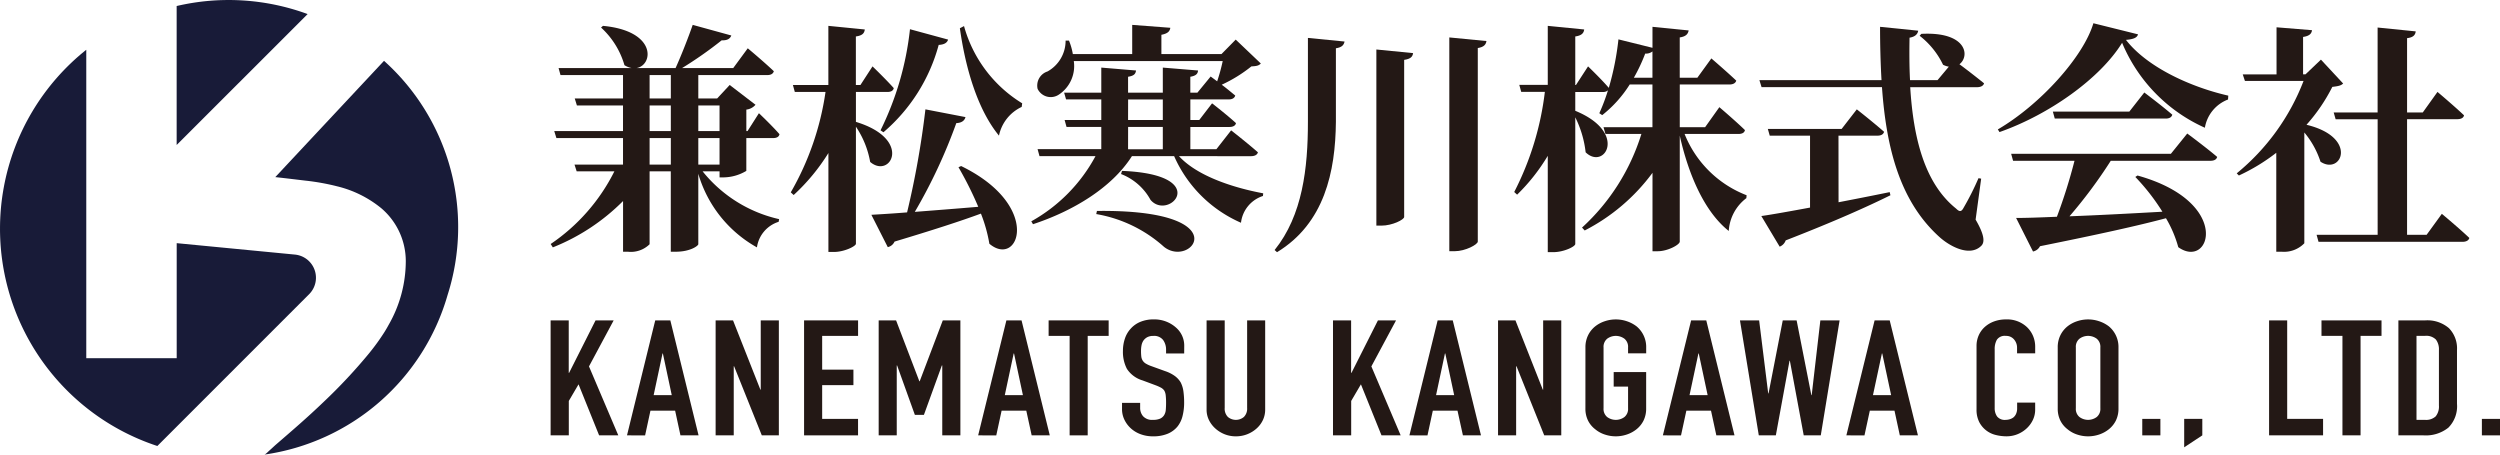 <svg xmlns="http://www.w3.org/2000/svg" xmlns:xlink="http://www.w3.org/1999/xlink" width="230.97" height="42" viewBox="0 0 230.97 42">
  <defs>
    <clipPath id="clip-path">
      <rect id="長方形_74" data-name="長方形 74" width="230.97" height="42" fill="none"/>
    </clipPath>
  </defs>
  <g id="グループ_309" data-name="グループ 309" transform="translate(0 0)">
    <g id="グループ_308" data-name="グループ 308" transform="translate(0 0)" clip-path="url(#clip-path)">
      <path id="パス_19" data-name="パス 19" d="M82.2,16.613a12.611,12.611,0,0,0,7.068,4.414l-.045.246a2.9,2.9,0,0,0-2.006,2.363,11.448,11.448,0,0,1-5.417-6.8v6.51c-.022.156-.758.691-2.073.691h-.469V16.613H77.3v6.733a2.462,2.462,0,0,1-2.006.691h-.446V19.355a19.138,19.138,0,0,1-6.488,4.281l-.2-.312a17.6,17.6,0,0,0,5.886-6.711H70.563l-.2-.624h4.481V13.536H68.69l-.2-.646h6.353V10.527H70.585l-.2-.647h4.459V7.717H69.069l-.178-.646h6.755a1.99,1.99,0,0,1-.669-.268,7.554,7.554,0,0,0-2.162-3.477l.178-.156c4.994.468,4.66,3.633,3.1,3.9H79.7c.535-1.182,1.182-2.832,1.583-3.991l3.567.981c-.111.29-.357.469-.892.446a36.68,36.68,0,0,1-3.657,2.564h4.726L86.37,5.242s1.494,1.249,2.408,2.118c-.067.246-.29.357-.6.357H81.8V9.88h1.738L84.7,8.632l2.385,1.828a1.3,1.3,0,0,1-.847.446V12.89h.111L87.4,11.24s1.226,1.16,1.9,1.94c-.045.246-.268.357-.58.357H86.236v3.032a4.2,4.2,0,0,1-2.073.6h-.4v-.558ZM77.3,9.88h1.962V7.717H77.3Zm0,3.01h1.962V10.527H77.3Zm1.962.646H77.3v2.453h1.962ZM81.8,12.89h1.962V10.527H81.8Zm1.962.646H81.8v2.453h1.962Z" transform="translate(-17.285 -0.781)" fill="#231815"/>
      <path id="パス_20" data-name="パス 20" d="M103.9,12.072c5.284,1.605,3.189,5.306,1.316,3.7a8.421,8.421,0,0,0-1.316-3.255V23.331c0,.223-1.07.758-2.029.758h-.513V14.948a18.459,18.459,0,0,1-3.21,3.88l-.267-.246a25.987,25.987,0,0,0,3.21-9.275H98.255l-.178-.646h3.277V3.2l3.366.334c-.044.334-.2.558-.825.646V8.661h.424l1.114-1.717s1.271,1.226,1.962,2.007c-.045.245-.267.356-.58.356H103.9Zm9.721,4.08c7.557,3.679,5.328,9.475,2.608,7.179a13.786,13.786,0,0,0-.78-2.786c-1.873.691-4.414,1.516-7.981,2.586a.891.891,0,0,1-.625.512l-1.516-2.987c.758-.045,1.917-.111,3.3-.223a81.7,81.7,0,0,0,1.694-9.519l3.7.714c-.067.29-.312.535-.847.558a49.056,49.056,0,0,1-3.834,8.2c1.717-.134,3.745-.29,5.863-.469a32.915,32.915,0,0,0-1.828-3.656Zm-7.447-3.3a27.832,27.832,0,0,0,2.72-9.342l3.523.959c-.09.29-.357.468-.87.49a16.118,16.118,0,0,1-5.105,8.071Zm7.714-9.631a12.141,12.141,0,0,0,5.373,7.134l-.045.334a3.77,3.77,0,0,0-2.1,2.653c-1.939-2.363-3.077-6.109-3.612-9.921Z" transform="translate(-24.823 -0.811)" fill="#231815"/>
      <path id="パス_21" data-name="パス 21" d="M141.3,15.208c1.694,1.85,5.038,2.921,7.78,3.433l-.022.246a2.952,2.952,0,0,0-2.029,2.474,11.972,11.972,0,0,1-6.176-6.153h-3.9c-1.873,2.943-5.484,5.084-9.141,6.287l-.156-.267a15.023,15.023,0,0,0,5.93-6.02h-5.172l-.178-.646h5.886V12.511h-3.211l-.178-.646h3.389v-1.9h-3.255l-.179-.625h3.434V7.026l3.21.268c-.045.312-.178.49-.736.579V9.344h3.21V7.026l3.255.268c-.022.312-.2.49-.714.579V9.344H143l1.226-1.494s.246.178.6.446a16.458,16.458,0,0,0,.513-1.873H131.582a3.164,3.164,0,0,1-1.382,3.1,1.345,1.345,0,0,1-1.962-.534,1.368,1.368,0,0,1,.914-1.605,3.246,3.246,0,0,0,1.673-2.853h.312a5.943,5.943,0,0,1,.357,1.248h5.484V3.08l3.522.268c-.045.312-.223.534-.825.646V5.777h5.551l1.316-1.338,2.318,2.207c-.178.2-.4.246-.87.268a13.067,13.067,0,0,1-2.742,1.694c.424.312.87.691,1.249,1-.067.245-.29.357-.6.357H142.35v1.9h.825l1.182-1.538s1.383,1.07,2.208,1.828c-.045.246-.29.357-.6.357H142.35v2.051h2.408l1.36-1.739s1.516,1.182,2.475,2.029c-.067.246-.313.357-.646.357Zm-7.58,5.061c13.109-.156,8.762,5.35,6.2,3.321a12.537,12.537,0,0,0-6.264-3.032Zm2.318-3.7c8.405.334,4.325,4.682,2.631,2.676a5.257,5.257,0,0,0-2.721-2.385Zm.558-4.7h3.21v-1.9H136.6Zm0,2.7h3.21V12.511H136.6Z" transform="translate(-32.376 -0.781)" fill="#231815"/>
      <path id="パス_22" data-name="パス 22" d="M164.233,5.012c-.067.312-.223.535-.8.624v6.8c-.044,4.593-1.047,9.364-5.439,12.039l-.223-.2c2.586-3.21,3.077-7.58,3.077-11.838V4.678Zm6.332,1.07c-.045.312-.2.534-.825.624V21.22c0,.246-1.093.8-2.1.8h-.468V5.748Zm6.777-1.115c-.045.312-.223.558-.8.646v17.88c0,.267-1.137.891-2.14.891h-.491V4.633Z" transform="translate(-40.012 -1.175)" fill="#231815"/>
      <path id="パス_23" data-name="パス 23" d="M203.17,13.187a10.056,10.056,0,0,0,5.729,5.662l-.022.268a4.107,4.107,0,0,0-1.627,3.032c-2.252-1.783-3.723-5.217-4.526-8.806V23.13c0,.29-1.114.892-2.029.892h-.49V16.777a17.975,17.975,0,0,1-6.264,5.328l-.246-.268a19.509,19.509,0,0,0,5.484-8.65h-3.321l-.179-.625H200.2V8.616h-2.1a11.183,11.183,0,0,1-2.541,2.832l-.267-.178a17.6,17.6,0,0,0,.8-2.118.627.627,0,0,1-.468.156H193.07v1.739c4.9,2.007,2.7,5.529.958,3.835a9.617,9.617,0,0,0-.958-3.233v11.7c0,.246-1.07.758-2.029.758h-.512v-8.9a17.643,17.643,0,0,1-2.832,3.589l-.267-.246a27.25,27.25,0,0,0,2.831-9.252h-2.185l-.178-.646h2.631V3.2l3.366.334c-.045.334-.223.558-.825.646V8.661h.066l1.115-1.717s1.249,1.2,1.917,1.985a25.768,25.768,0,0,0,.891-4.481l3.144.78V3.289l3.344.334c-.066.312-.222.557-.825.646V7.992h1.628l1.293-1.784s1.427,1.226,2.3,2.052c-.067.245-.312.356-.625.356h-4.593v3.946h2.341l1.316-1.85s1.494,1.271,2.363,2.118c-.045.245-.268.357-.6.357ZM200.2,7.992V5.562a.96.96,0,0,1-.669.2,15.777,15.777,0,0,1-1.048,2.229Z" transform="translate(-47.534 -0.811)" fill="#231815"/>
      <path id="パス_24" data-name="パス 24" d="M237.754,21.132c.78,1.338.892,2.073.513,2.429-1.048,1.026-2.876.067-3.88-.847-3.612-3.277-4.882-8.137-5.284-13.822H217.979l-.2-.646H229.06c-.09-1.583-.134-3.233-.134-4.927l3.523.357c-.045.29-.246.557-.8.646-.022,1.315-.022,2.63.045,3.924h2.541L235.279,7a1.681,1.681,0,0,1-.535-.178,7.45,7.45,0,0,0-2.162-2.675l.156-.178c4.169-.223,4.526,2.029,3.523,2.809.579.424,1.56,1.182,2.273,1.761-.066.246-.334.357-.646.357h-6.176c.29,4.682,1.315,8.873,4.236,11.214.313.313.49.313.691-.066a25.837,25.837,0,0,0,1.382-2.742l.246.045Zm-12.663-1.605c1.494-.29,3.1-.6,4.726-.937l.067.29c-2.073,1.026-5.083,2.385-9.676,4.169a.959.959,0,0,1-.557.58L217.957,20.8c.958-.134,2.564-.424,4.5-.781V13.374h-3.723l-.178-.624h6.822l1.4-1.806s1.561,1.226,2.519,2.073c-.066.246-.29.357-.6.357h-3.612Z" transform="translate(-55.231 -0.841)" fill="#231815"/>
      <path id="パス_25" data-name="パス 25" d="M260.244,3.9c-.09.312-.4.446-1.114.513,2.006,2.586,6.108,4.392,9.453,5.15l-.023.357a3.387,3.387,0,0,0-2.14,2.609,14.856,14.856,0,0,1-7.647-7.848c-2.029,3.3-6.756,6.644-11.326,8.248l-.156-.245c3.9-2.274,7.914-6.711,8.828-9.81Zm4.548,9.163s1.717,1.27,2.765,2.162c-.067.246-.29.357-.625.357h-9.207a44.377,44.377,0,0,1-3.813,5.128c2.453-.089,5.417-.245,8.583-.423a19.48,19.48,0,0,0-2.5-3.211l.2-.134c8.807,2.453,6.733,8.739,3.768,6.621a10.93,10.93,0,0,0-1.137-2.675c-2.676.714-6.332,1.516-11.638,2.586a.941.941,0,0,1-.646.49l-1.561-3.1c.914,0,2.207-.045,3.768-.111a49.474,49.474,0,0,0,1.627-5.172H248.7l-.178-.646h14.759Zm-3.968-3.79s1.6,1.2,2.586,2.051c-.067.246-.29.357-.6.357H252.552l-.178-.646h7.068Z" transform="translate(-62.716 -0.727)" fill="#231815"/>
      <path id="パス_26" data-name="パス 26" d="M286.694,8.573c-.2.2-.468.246-1,.312a16.218,16.218,0,0,1-2.385,3.5c4.816,1.159,3.233,4.7,1.293,3.411a8.1,8.1,0,0,0-1.494-2.7V23.332a2.606,2.606,0,0,1-2.1.78h-.491v-9.14a17.631,17.631,0,0,1-3.455,2.1l-.2-.2a20.548,20.548,0,0,0,6.176-8.539h-5.418l-.2-.6h3.121V3.379l3.277.267c-.044.312-.222.535-.825.624V7.726h.223l1.426-1.36Zm9.119,12.039s1.605,1.338,2.541,2.229c-.066.245-.312.357-.624.357h-13.31l-.178-.646h5.64V11.873H286l-.179-.624h4.058V3.4l3.522.357c-.045.334-.222.558-.8.625v6.867h1.449l1.36-1.9s1.538,1.293,2.452,2.162c-.044.246-.29.357-.624.357H292.6V22.552h1.805Z" transform="translate(-70.216 -0.857)" fill="#231815"/>
      <path id="パス_27" data-name="パス 27" d="M68.155,50.279V39.657h1.674v4.849h.033l2.445-4.849h1.673L71.7,43.908l2.708,6.37H72.636l-1.9-4.714-.9,1.537v3.177Z" transform="translate(-17.285 -10.057)" fill="#231815"/>
      <path id="パス_28" data-name="パス 28" d="M77.61,50.279l2.609-10.622h1.395l2.609,10.622H82.549L82.057,48H79.776l-.493,2.282Zm4.135-3.715-.82-3.849h-.033l-.82,3.849Z" transform="translate(-19.683 -10.057)" fill="#231815"/>
      <path id="パス_29" data-name="パス 29" d="M88.58,50.279V39.657h1.608l2.527,6.4h.033v-6.4h1.674V50.279H92.847l-2.56-6.385h-.033v6.385Z" transform="translate(-22.465 -10.057)" fill="#231815"/>
      <path id="パス_30" data-name="パス 30" d="M99.529,50.279V39.657h4.989v1.432H101.2v3.118h2.888v1.432H101.2v3.118h3.315v1.522Z" transform="translate(-25.242 -10.057)" fill="#231815"/>
      <path id="パス_31" data-name="パス 31" d="M108.763,50.279V39.657h1.608l2.15,5.624h.033l2.133-5.624h1.625V50.279h-1.674v-6.46H114.6l-1.657,4.566h-.837l-1.641-4.566h-.033v6.46Z" transform="translate(-27.584 -10.057)" fill="#231815"/>
      <path id="パス_32" data-name="パス 32" d="M121.076,50.279l2.609-10.622h1.4l2.609,10.622h-1.674L125.523,48h-2.281l-.493,2.282Zm4.135-3.715-.82-3.849h-.033l-.821,3.849Z" transform="translate(-30.706 -10.057)" fill="#231815"/>
      <path id="パス_33" data-name="パス 33" d="M131.741,50.279v-9.19H129.8V39.657h5.546v1.432h-1.936v9.19Z" transform="translate(-32.92 -10.057)" fill="#231815"/>
      <path id="パス_34" data-name="パス 34" d="M144.627,42.685h-1.673v-.343a1.515,1.515,0,0,0-.271-.9,1.042,1.042,0,0,0-.911-.38,1.145,1.145,0,0,0-.558.119,1.059,1.059,0,0,0-.344.3,1.177,1.177,0,0,0-.181.44,2.608,2.608,0,0,0-.049.514,4.614,4.614,0,0,0,.024.522.927.927,0,0,0,.123.373.869.869,0,0,0,.287.283,2.694,2.694,0,0,0,.517.239l1.279.463a3.293,3.293,0,0,1,.9.455,2.009,2.009,0,0,1,.541.6,2.6,2.6,0,0,1,.246.813,7.29,7.29,0,0,1,.066,1.037,4.988,4.988,0,0,1-.148,1.246,2.5,2.5,0,0,1-.475.977,2.328,2.328,0,0,1-.9.657,3.46,3.46,0,0,1-1.361.239,3.245,3.245,0,0,1-1.132-.194,2.706,2.706,0,0,1-.9-.537,2.6,2.6,0,0,1-.6-.8,2.232,2.232,0,0,1-.222-.992v-.567h1.674v.478a1.166,1.166,0,0,0,.27.753,1.107,1.107,0,0,0,.911.336,1.6,1.6,0,0,0,.664-.112.858.858,0,0,0,.369-.321,1.1,1.1,0,0,0,.156-.5q.025-.291.025-.649a5.892,5.892,0,0,0-.033-.686,1.11,1.11,0,0,0-.131-.433.89.89,0,0,0-.3-.268,4.017,4.017,0,0,0-.5-.225l-1.2-.447a2.612,2.612,0,0,1-1.452-1.067,3.387,3.387,0,0,1-.369-1.664,3.523,3.523,0,0,1,.181-1.134,2.513,2.513,0,0,1,.542-.925,2.453,2.453,0,0,1,.878-.619,3.176,3.176,0,0,1,1.272-.231,3.008,3.008,0,0,1,1.14.209,2.964,2.964,0,0,1,.895.552,2.2,2.2,0,0,1,.755,1.641Z" transform="translate(-35.223 -10.027)" fill="#231815"/>
      <path id="パス_35" data-name="パス 35" d="M154.764,39.657v8.235a2.25,2.25,0,0,1-.205.962,2.45,2.45,0,0,1-.582.784,2.839,2.839,0,0,1-1.92.731,2.782,2.782,0,0,1-1.042-.194,2.842,2.842,0,0,1-.861-.537,2.556,2.556,0,0,1-.59-.784,2.17,2.17,0,0,1-.213-.962V39.657h1.674v8.086a1.076,1.076,0,0,0,.295.836,1.149,1.149,0,0,0,1.477,0,1.076,1.076,0,0,0,.3-.836V39.657Z" transform="translate(-37.877 -10.057)" fill="#231815"/>
      <path id="パス_36" data-name="パス 36" d="M165,50.279V39.657h1.674v4.849h.033l2.445-4.849h1.673l-2.281,4.251,2.708,6.37h-1.772l-1.9-4.714-.9,1.537v3.177Z" transform="translate(-41.847 -10.057)" fill="#231815"/>
      <path id="パス_37" data-name="パス 37" d="M174.457,50.279l2.609-10.622h1.395l2.609,10.622H179.4L178.9,48h-2.281l-.493,2.282Zm4.135-3.715-.82-3.849h-.033l-.82,3.849Z" transform="translate(-44.244 -10.057)" fill="#231815"/>
      <path id="パス_38" data-name="パス 38" d="M185.428,50.279V39.657h1.608l2.527,6.4h.033v-6.4h1.674V50.279h-1.575l-2.56-6.385H187.1v6.385Z" transform="translate(-47.027 -10.057)" fill="#231815"/>
      <path id="パス_39" data-name="パス 39" d="M196.245,42.133A2.5,2.5,0,0,1,196.491,41a2.422,2.422,0,0,1,.656-.82,2.85,2.85,0,0,1,.895-.478,3.183,3.183,0,0,1,2.018,0,3.069,3.069,0,0,1,.911.478,2.472,2.472,0,0,1,.887,1.954v.537h-1.674v-.537a.968.968,0,0,0-.337-.814,1.347,1.347,0,0,0-1.592,0,.967.967,0,0,0-.336.814v5.609a.964.964,0,0,0,.336.813,1.343,1.343,0,0,0,1.592,0,.964.964,0,0,0,.337-.813v-2h-1.329V44.4h3v3.342a2.486,2.486,0,0,1-.246,1.149,2.4,2.4,0,0,1-.64.791,2.882,2.882,0,0,1-.911.492,3.183,3.183,0,0,1-2.018,0,2.685,2.685,0,0,1-.895-.492,2.316,2.316,0,0,1-.656-.791,2.477,2.477,0,0,1-.246-1.149Z" transform="translate(-49.77 -10.027)" fill="#231815"/>
      <path id="パス_40" data-name="パス 40" d="M205.831,50.279l2.609-10.622h1.4l2.609,10.622H210.77L210.278,48H208l-.493,2.282Zm4.135-3.715-.82-3.849h-.033l-.82,3.849Z" transform="translate(-52.201 -10.057)" fill="#231815"/>
      <path id="パス_41" data-name="パス 41" d="M224.579,39.657l-1.74,10.622h-1.575l-1.28-6.892h-.033l-1.264,6.892h-1.575l-1.74-10.622h1.772l.837,6.743h.033l1.312-6.743h1.281l1.361,6.907H222l.8-6.907Z" transform="translate(-54.621 -10.057)" fill="#231815"/>
      <path id="パス_42" data-name="パス 42" d="M228.543,50.279l2.609-10.622h1.395l2.609,10.622h-1.674L232.99,48h-2.281l-.493,2.282Zm4.135-3.715-.82-3.849h-.033L231,46.564Z" transform="translate(-57.961 -10.057)" fill="#231815"/>
      <path id="パス_43" data-name="パス 43" d="M250.073,47.22v.656a2.185,2.185,0,0,1-.205.933,2.56,2.56,0,0,1-.567.783,2.736,2.736,0,0,1-.845.545,2.694,2.694,0,0,1-1.042.2,4.087,4.087,0,0,1-.968-.12,2.329,2.329,0,0,1-1.535-1.185,2.512,2.512,0,0,1-.255-1.2V41.983a2.393,2.393,0,0,1,.2-.97,2.275,2.275,0,0,1,.558-.775,2.619,2.619,0,0,1,.861-.514,3.144,3.144,0,0,1,1.108-.187,2.674,2.674,0,0,1,1.92.7,2.468,2.468,0,0,1,.567.813,2.532,2.532,0,0,1,.205,1.022v.6H248.4v-.508a1.155,1.155,0,0,0-.279-.776.939.939,0,0,0-.755-.328.88.88,0,0,0-.828.351,1.729,1.729,0,0,0-.205.887v5.431a1.309,1.309,0,0,0,.222.775.909.909,0,0,0,.8.313,1.353,1.353,0,0,0,.353-.052,1.1,1.1,0,0,0,.353-.172.922.922,0,0,0,.246-.328,1.233,1.233,0,0,0,.1-.522V47.22Z" transform="translate(-62.048 -10.027)" fill="#231815"/>
      <path id="パス_44" data-name="パス 44" d="M254.705,42.133A2.509,2.509,0,0,1,254.951,41a2.432,2.432,0,0,1,.656-.821,2.848,2.848,0,0,1,.895-.477,3.183,3.183,0,0,1,2.018,0,3.058,3.058,0,0,1,.911.477,2.475,2.475,0,0,1,.887,1.955v5.609a2.477,2.477,0,0,1-.246,1.149,2.4,2.4,0,0,1-.64.79,2.89,2.89,0,0,1-.911.493,3.183,3.183,0,0,1-2.018,0,2.7,2.7,0,0,1-.895-.493,2.314,2.314,0,0,1-.656-.79,2.486,2.486,0,0,1-.246-1.149Zm1.674,5.609a.963.963,0,0,0,.337.813,1.342,1.342,0,0,0,1.591,0,.965.965,0,0,0,.337-.813V42.133a.968.968,0,0,0-.337-.814,1.345,1.345,0,0,0-1.591,0,.966.966,0,0,0-.337.814Z" transform="translate(-64.596 -10.027)" fill="#231815"/>
      <rect id="長方形_72" data-name="長方形 72" width="1.674" height="1.522" transform="translate(197.92 38.7)" fill="#231815"/>
      <path id="パス_45" data-name="パス 45" d="M270.359,54.475V51.849h1.674v1.522Z" transform="translate(-68.566 -13.149)" fill="#231815"/>
      <path id="パス_46" data-name="パス 46" d="M280.868,50.279V39.657h1.673v9.1h3.315v1.522Z" transform="translate(-71.232 -10.057)" fill="#231815"/>
      <path id="パス_47" data-name="パス 47" d="M289.29,50.279v-9.19h-1.936V39.657H292.9v1.432h-1.936v9.19Z" transform="translate(-72.876 -10.057)" fill="#231815"/>
      <path id="パス_48" data-name="パス 48" d="M296.874,50.279V39.657h2.477a3.048,3.048,0,0,1,2.191.717,2.678,2.678,0,0,1,.746,2.029V47.37a2.8,2.8,0,0,1-.8,2.2,3.331,3.331,0,0,1-2.289.709Zm1.673-9.19v7.757h.772a1.31,1.31,0,0,0,1-.321,1.449,1.449,0,0,0,.3-1.007V42.4a1.5,1.5,0,0,0-.278-.97,1.255,1.255,0,0,0-1.017-.343Z" transform="translate(-75.291 -10.057)" fill="#231815"/>
      <rect id="長方形_73" data-name="長方形 73" width="1.674" height="1.522" transform="translate(229.296 38.7)" fill="#231815"/>
      <path id="パス_49" data-name="パス 49" d="M33.968,1.3a21.131,21.131,0,0,0-12.1-.744V13.395Z" transform="translate(-5.547 0)" fill="#181b38"/>
      <path id="パス_50" data-name="パス 50" d="M42.453,34.487a49.42,49.42,0,0,1-4.264,4.566c-1.5,1.439-2.824,2.574-4.4,3.936-.131.114-.447.412-.58.526-.1.083-.373.377-.484.393A20.638,20.638,0,0,0,49.648,29.179,20.64,20.64,0,0,0,43.78,7.529L33.735,18.272c.931.1,1.856.215,2.786.325a21.162,21.162,0,0,1,2.921.524,10.227,10.227,0,0,1,4.089,2.029,6.42,6.42,0,0,1,2.26,4.869A11.848,11.848,0,0,1,44.2,31.934q-.19.354-.406.694a20.089,20.089,0,0,1-1.343,1.859" transform="translate(-8.301 -1.909)" fill="#181b38"/>
      <path id="パス_51" data-name="パス 51" d="M16.325,34.657H7.971V6.161a21.13,21.13,0,0,0,6.566,36.606L28.561,28.742a2.15,2.15,0,0,0-1.314-3.66L16.325,24.027Z" transform="translate(0 -1.562)" fill="#181b38"/>
    </g>
  </g>
</svg>

